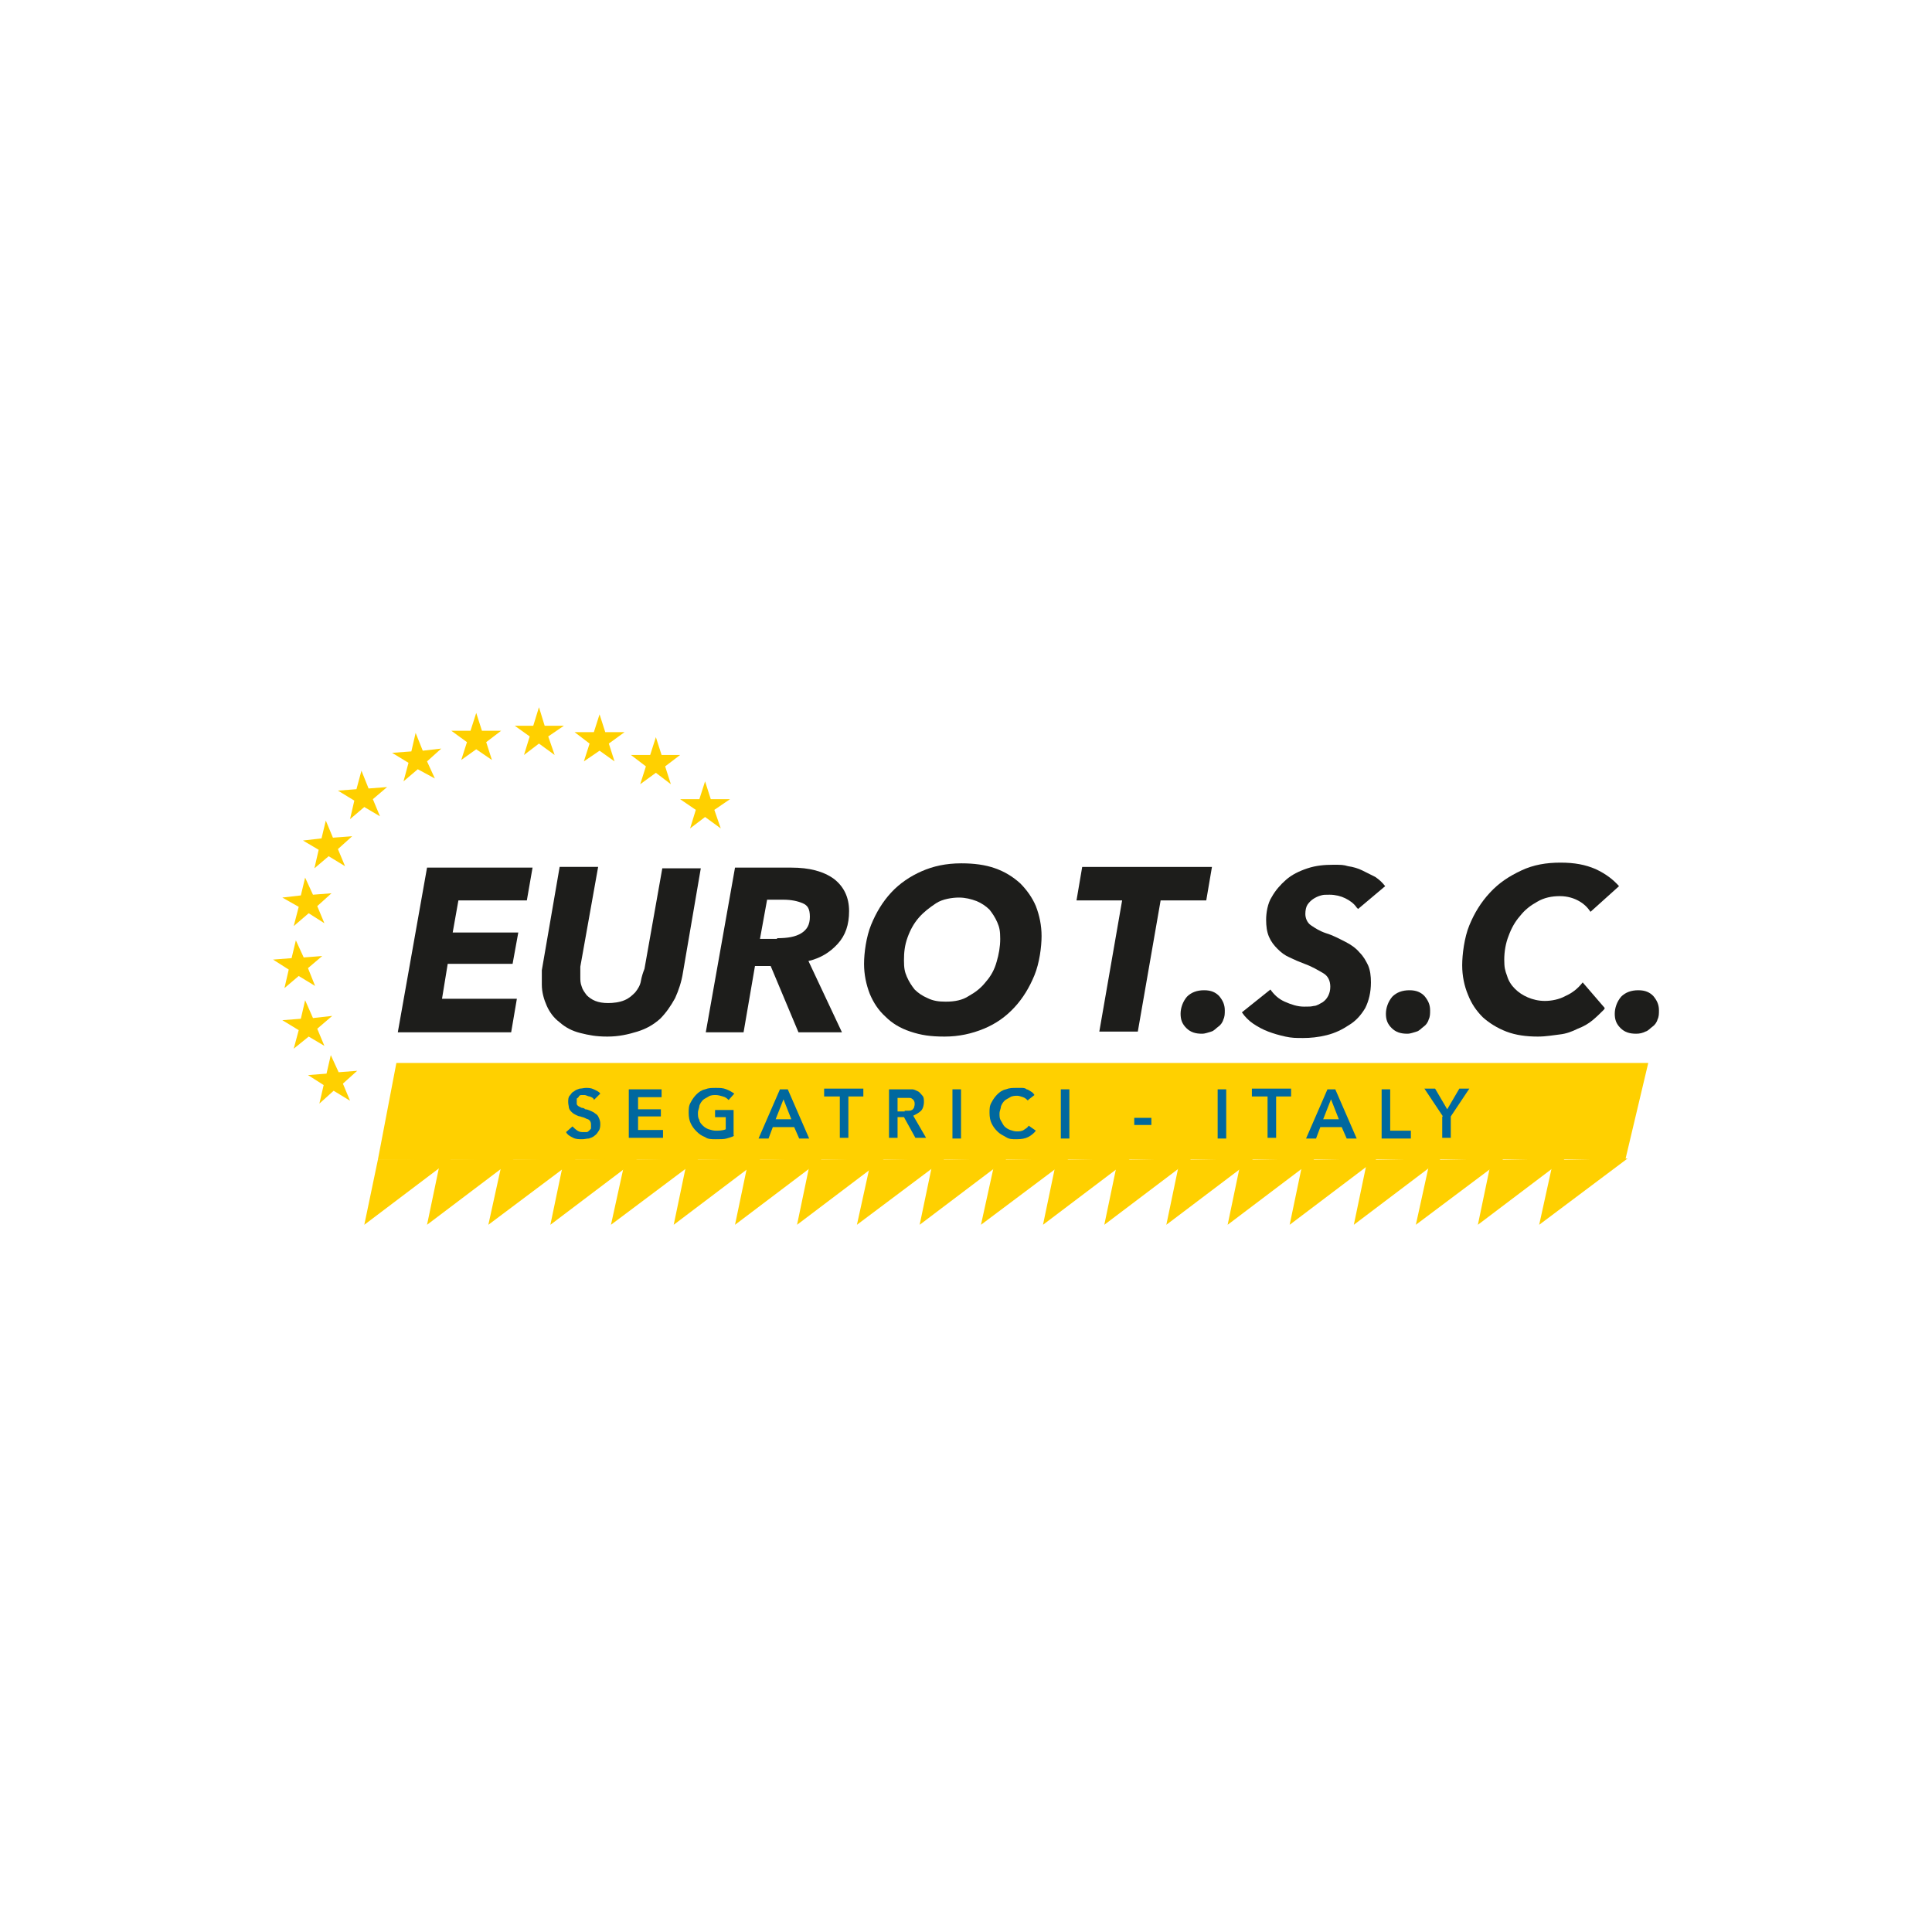 <svg xmlns="http://www.w3.org/2000/svg" id="fcb159fb-f1a7-45b9-a38b-519e644c0605" version="1.1" viewBox="0 0 271 271"><defs><style> .cls-1 { fill: #1d1d1b; } .cls-1, .cls-2, .cls-3 { stroke-width: 0px; } .cls-2 { fill: #ffd000; } .cls-4 { isolation: isolate; } .cls-3 { fill: #00689f; } </style></defs><g class="cls-4"><path class="cls-1" d="M55.8,144.8l4.1-23.1h14.8l-.8,4.6h-9.6l-.8,4.5h9.2l-.8,4.4h-9.1l-.8,4.9h10.5l-.8,4.7h-15.7Z"></path><path class="cls-1" d="M94.7,140c-.6,1.1-1.3,2.1-2.1,2.9-.9.8-1.9,1.4-3.2,1.8s-2.6.7-4.2.7-2.6-.2-3.8-.5-2.1-.8-2.9-1.5c-.8-.6-1.4-1.4-1.8-2.3s-.7-1.9-.7-3,0-.6,0-1c0-.3,0-.7,0-1l2.5-14.5h5.4l-2.5,14c0,.2,0,.4,0,.7v.7c0,.5,0,.9.2,1.4.1.4.4.8.7,1.2.3.3.7.6,1.2.8.5.2,1.1.3,1.8.3s1.6-.1,2.3-.4,1.1-.7,1.5-1.1c.4-.5.7-1,.8-1.6s.3-1.2.5-1.7l2.5-14.1h5.4l-2.5,14.6c-.2,1.3-.6,2.5-1.1,3.6Z"></path><path class="cls-1" d="M118.1,144.8h-6.1l-3.9-9.3h-2.2l-1.6,9.3h-5.3l4.1-23.1h7.9c2.5,0,4.5.5,6,1.6,1.4,1.1,2.1,2.6,2.1,4.5s-.5,3.4-1.6,4.6-2.4,2-4.1,2.4l4.7,10ZM109,131.6c1.5,0,2.6-.2,3.4-.7s1.2-1.2,1.2-2.3-.3-1.6-1-1.9c-.7-.3-1.6-.5-2.7-.5h-2.3l-1,5.5h2.4Z"></path><path class="cls-1" d="M134.9,121.1c1.7,0,3.3.2,4.7.7,1.4.5,2.5,1.2,3.5,2.1.9.9,1.7,2,2.2,3.2.5,1.3.8,2.7.8,4.2s-.3,3.8-1,5.5c-.7,1.7-1.6,3.2-2.8,4.5s-2.6,2.3-4.3,3-3.5,1.1-5.5,1.1-3.3-.2-4.8-.7-2.6-1.2-3.5-2.1c-1-.9-1.7-2-2.2-3.2-.5-1.3-.8-2.7-.8-4.2s.3-3.8,1-5.5c.7-1.7,1.6-3.2,2.8-4.5s2.7-2.3,4.3-3c1.6-.7,3.4-1.1,5.5-1.1ZM132.7,140.5c1.2,0,2.3-.2,3.2-.8.9-.5,1.7-1.1,2.4-2,.7-.8,1.2-1.7,1.5-2.8.3-1,.5-2.1.5-3.2s-.1-1.6-.4-2.3c-.3-.7-.7-1.3-1.1-1.8-.5-.5-1.1-.9-1.8-1.2-.8-.3-1.6-.5-2.5-.5s-2.3.2-3.2.8-1.7,1.2-2.4,2c-.7.8-1.2,1.7-1.6,2.8s-.5,2.1-.5,3.2.1,1.6.4,2.3c.3.7.7,1.3,1.1,1.8.5.5,1.1.9,1.8,1.2.8.4,1.6.5,2.5.5Z"></path></g><g class="cls-4"><path class="cls-1" d="M162.8,126.3l-3.2,18.4h-5.4l3.2-18.4h-6.4l.8-4.7h18.2l-.8,4.7s-6.4,0-6.4,0Z"></path><path class="cls-1" d="M171.8,141.7c0,.5,0,.9-.2,1.3-.1.4-.4.8-.7,1s-.6.6-1,.7-.8.3-1.3.3c-.9,0-1.6-.2-2.2-.8s-.8-1.2-.8-2,.3-1.7.9-2.4c.6-.6,1.4-.9,2.4-.9s1.6.3,2.1.8c.5.6.8,1.2.8,2Z"></path><path class="cls-1" d="M190.3,127.3c-.4-.6-1-1-1.6-1.3s-1.4-.5-2.2-.5-.8,0-1.2.1-.8.3-1.1.5-.6.5-.8.8-.3.8-.3,1.3.2,1.2.8,1.6,1.2.8,2.1,1.1c1,.3,1.9.8,2.7,1.2s1.5.9,2,1.5c.6.6.9,1.2,1.2,1.8.3.7.4,1.5.4,2.4,0,1.4-.3,2.6-.8,3.6-.6,1-1.3,1.8-2.3,2.4-.9.6-1.9,1.1-3.1,1.4s-2.3.4-3.3.4-1.6,0-2.5-.2-1.6-.4-2.4-.7c-.8-.3-1.5-.7-2.1-1.1s-1.2-1-1.6-1.6l4-3.2c.5.7,1.1,1.3,2,1.7s1.8.7,2.7.7.9,0,1.4-.1c.4,0,.8-.3,1.2-.5.3-.2.6-.5.8-.9.2-.4.3-.8.3-1.3,0-.8-.3-1.5-1-1.9s-1.5-.9-2.6-1.3c-.8-.3-1.5-.6-2.1-.9-.7-.3-1.2-.7-1.7-1.2-.5-.5-.9-1-1.2-1.7s-.4-1.5-.4-2.4.2-2.3.8-3.2c.5-.9,1.2-1.7,2-2.4.8-.7,1.8-1.2,3-1.6s2.4-.5,3.6-.5,1.4,0,2.1.2c.7.1,1.4.3,2,.6s1.2.6,1.8.9c.6.4,1,.8,1.4,1.3l-3.8,3.2Z"></path><path class="cls-1" d="M200.6,141.7c0,.5,0,.9-.2,1.3-.1.4-.4.8-.7,1s-.6.6-1,.7-.8.3-1.3.3c-.9,0-1.6-.2-2.2-.8s-.8-1.2-.8-2,.3-1.7.9-2.4c.6-.6,1.4-.9,2.4-.9s1.6.3,2.1.8c.5.6.8,1.2.8,2Z"></path><path class="cls-1" d="M225,141.6c-.5.5-1,1-1.6,1.5s-1.3.9-2.1,1.2c-.8.4-1.6.7-2.5.8s-1.9.3-3.1.3c-1.6,0-3.1-.2-4.4-.7s-2.4-1.2-3.3-2c-.9-.9-1.6-1.9-2.1-3.2-.5-1.2-.8-2.6-.8-4.1s.3-3.9,1-5.6c.7-1.7,1.6-3.2,2.9-4.6s2.7-2.3,4.4-3.1c1.7-.8,3.5-1.1,5.5-1.1s3.5.3,4.9.9c1.5.7,2.5,1.5,3.3,2.4l-4,3.6c-.4-.6-.9-1.1-1.6-1.5s-1.6-.7-2.7-.7-2.2.2-3.2.8c-.9.5-1.7,1.1-2.4,2-.7.8-1.2,1.7-1.6,2.8-.4,1-.6,2.2-.6,3.3s.1,1.5.4,2.3c.2.7.6,1.3,1.1,1.8s1.1.9,1.8,1.2,1.5.5,2.4.5,2-.2,2.9-.7c.9-.4,1.7-1,2.4-1.9l3.1,3.6Z"></path><path class="cls-1" d="M232.7,141.7c0,.5,0,.9-.2,1.3-.1.4-.4.8-.7,1s-.6.6-1,.7c-.4.2-.8.3-1.3.3-.9,0-1.6-.2-2.2-.8s-.8-1.2-.8-2,.3-1.7.9-2.4c.6-.6,1.4-.9,2.4-.9s1.6.3,2.1.8c.5.6.8,1.2.8,2Z"></path></g><polyline class="cls-2" points="55.6 149.1 53 162.7 228 162.6 231.2 149.1"></polyline><g class="cls-4"><path class="cls-3" d="M83.3,154.2c-.1-.2-.3-.3-.6-.4-.2,0-.5-.2-.7-.2s-.3,0-.4,0-.3,0-.4.2-.2.2-.3.3c0,.1,0,.3,0,.4s0,.3,0,.4c0,0,.1.2.3.3,0,0,.2.1.4.2.1,0,.3,0,.5.2.2,0,.5.1.7.2s.5.2.7.4c.2.1.4.3.5.6.1.2.2.5.2.8s0,.7-.2,1-.3.5-.6.7c-.2.2-.5.3-.8.4-.3,0-.6.1-.9.1-.5,0-.9,0-1.3-.2-.4-.2-.8-.4-1-.8l.9-.8c.2.2.4.4.7.6s.6.2.8.2.3,0,.4,0,.3,0,.4-.2c.1,0,.2-.2.3-.3,0-.1,0-.3,0-.5s0-.3-.1-.5c0-.1-.2-.2-.3-.3-.1,0-.3-.1-.5-.2s-.4-.1-.6-.2c-.2,0-.4-.1-.6-.2s-.4-.2-.6-.4-.3-.3-.4-.6c0-.2-.1-.5-.1-.8s0-.7.2-.9.3-.5.6-.6c.2-.2.5-.3.8-.4.3,0,.6-.1.9-.1s.7,0,1.1.2.7.3.9.6l-.9.9Z"></path><path class="cls-3" d="M88.2,152.8h4.6v1.1h-3.3v1.7h3.2v1h-3.2v1.9h3.5v1.1h-4.8v-6.9Z"></path><path class="cls-3" d="M103,159.3c-.3.2-.8.3-1.1.4s-.9.1-1.5.1-1.1,0-1.5-.3c-.5-.2-.8-.4-1.2-.8s-.6-.7-.8-1.1-.3-.9-.3-1.5,0-1,.3-1.5c.2-.4.5-.8.8-1.1.3-.3.7-.6,1.2-.7.5-.2.9-.2,1.5-.2s1,0,1.5.2.8.4,1.1.6l-.8.9c-.2-.2-.4-.4-.8-.5-.3-.1-.7-.2-1-.2s-.7,0-1,.2-.6.3-.8.5c-.2.2-.4.5-.5.8,0,.3-.2.6-.2,1s0,.7.2,1c0,.3.3.6.5.8.2.2.5.4.8.5.3.1.7.2,1,.2s1,0,1.4-.2v-1.7h-1.5v-1h2.6v3.6h0Z"></path><path class="cls-3" d="M109.4,152.8h1.1l3,6.9h-1.4l-.7-1.6h-3l-.6,1.6h-1.4l3-6.9ZM111,157l-1.1-2.8-1.1,2.8h2.2Z"></path><path class="cls-3" d="M117.7,153.8h-2.1v-1.1h5.5v1.1h-2.1v5.8h-1.2v-5.8Z"></path><path class="cls-3" d="M124.7,152.8h2.4c.3,0,.7,0,.9,0s.6.2.8.3c.2.1.4.4.6.6s.2.6.2.9-.1.9-.4,1.2-.7.5-1.1.7l1.8,3.1h-1.5l-1.6-2.9h-.9v2.9h-1.2v-6.9h0ZM126.9,155.8c.2,0,.3,0,.5,0,.2,0,.3,0,.5-.1.1,0,.2-.2.3-.3,0-.1.1-.3.1-.5s0-.3-.1-.5-.2-.2-.3-.3-.3-.1-.4-.1c-.2,0-.3,0-.5,0h-1.1v1.9h1Z"></path><path class="cls-3" d="M133.6,152.8h1.2v6.9h-1.2v-6.9Z"></path><path class="cls-3" d="M144.2,154.4c-.2-.2-.4-.4-.7-.5s-.6-.2-.8-.2-.7,0-1,.2-.6.3-.8.5c-.2.2-.4.5-.5.8,0,.3-.2.6-.2,1s0,.7.2,1,.3.6.5.8.5.4.8.5c.3.1.6.2.9.2s.7,0,1-.2.5-.3.7-.6l1,.7c-.3.4-.7.7-1.1.9-.4.2-.9.3-1.6.3s-1,0-1.5-.3-.8-.4-1.2-.8-.6-.7-.8-1.1c-.2-.4-.3-.9-.3-1.5s0-1,.3-1.5c.2-.4.5-.8.8-1.1.3-.3.7-.6,1.2-.7.5-.2.9-.2,1.5-.2s.5,0,.7,0,.5,0,.7.2c.2,0,.4.2.6.3.2.1.4.3.5.5l-.9.7Z"></path><path class="cls-3" d="M148.8,152.8h1.2v6.9h-1.2v-6.9Z"></path><path class="cls-3" d="M161.5,157.8h-2.4v-1h2.4v1Z"></path><path class="cls-3" d="M170.8,152.8h1.2v6.9h-1.2v-6.9Z"></path><path class="cls-3" d="M177.7,153.8h-2.1v-1.1h5.5v1.1h-2.1v5.8h-1.2v-5.8Z"></path><path class="cls-3" d="M186.2,152.8h1.1l3,6.9h-1.4l-.7-1.6h-3l-.6,1.6h-1.4l3-6.9ZM187.8,157l-1.1-2.8-1.1,2.8h2.2Z"></path><path class="cls-3" d="M193.8,152.8h1.2v5.8h2.9v1.1h-4.1v-6.9h0Z"></path><path class="cls-3" d="M202.4,156.6l-2.6-3.9h1.5l1.7,2.9,1.7-2.9h1.4l-2.6,3.9v3h-1.2v-3h0Z"></path></g><polyline class="cls-2" points="53 162.7 51.1 171.8 63.4 162.5"></polyline><polyline class="cls-2" points="61.8 162.7 59.9 171.8 72.2 162.5"></polyline><polyline class="cls-2" points="70.5 162.7 68.5 171.8 80.9 162.5"></polyline><polyline class="cls-2" points="79.1 162.7 77.2 171.8 89.5 162.5"></polyline><polyline class="cls-2" points="87.7 162.7 85.7 171.8 98.1 162.5"></polyline><polyline class="cls-2" points="96.4 162.7 94.5 171.8 106.8 162.5"></polyline><polyline class="cls-2" points="105 162.7 103.1 171.8 115.4 162.5"></polyline><polyline class="cls-2" points="113.7 162.7 111.8 171.8 124.1 162.5"></polyline><polyline class="cls-2" points="122.2 162.7 120.2 171.8 132.6 162.5"></polyline><polyline class="cls-2" points="130.9 162.7 129 171.8 141.3 162.5"></polyline><polyline class="cls-2" points="139.6 162.7 137.6 171.8 150 162.5"></polyline><polyline class="cls-2" points="148.2 162.7 146.3 171.8 158.6 162.5"></polyline><polyline class="cls-2" points="156.8 162.7 154.9 171.8 167.2 162.5"></polyline><polyline class="cls-2" points="165.5 162.7 163.6 171.8 175.9 162.5"></polyline><polyline class="cls-2" points="174.1 162.7 172.2 171.8 184.5 162.5"></polyline><polyline class="cls-2" points="182.8 162.7 180.9 171.8 193.2 162.5"></polyline><polyline class="cls-2" points="191.8 162.7 189.9 171.8 202.2 162.5"></polyline><polyline class="cls-2" points="200.6 162.7 198.6 171.8 211 162.5"></polyline><polyline class="cls-2" points="209.2 162.7 207.3 171.8 219.6 162.5"></polyline><polyline class="cls-2" points="217.9 162.7 215.9 171.8 228.3 162.5"></polyline><polygon class="cls-2" points="98.9 109.6 99.7 112.1 102.4 112.1 100.2 113.6 101.1 116.2 98.9 114.6 96.8 116.2 97.6 113.6 95.4 112.1 98.1 112.1 98.9 109.6"></polygon><polygon class="cls-2" points="92 103.4 92.8 105.9 95.4 105.9 93.3 107.5 94.1 110 92 108.4 89.8 110 90.6 107.5 88.5 105.9 91.2 105.9 92 103.4"></polygon><polygon class="cls-2" points="84.1 100.2 84.9 102.7 87.6 102.7 85.4 104.3 86.2 106.8 84.1 105.3 81.9 106.8 82.7 104.3 80.6 102.7 83.3 102.7 84.1 100.2"></polygon><polygon class="cls-2" points="75.6 99.2 76.4 101.8 79.1 101.8 76.9 103.3 77.8 105.9 75.6 104.3 73.5 105.9 74.3 103.3 72.2 101.8 74.8 101.8 75.6 99.2"></polygon><polygon class="cls-2" points="66.8 100 67.6 102.5 70.3 102.5 68.2 104.1 69 106.6 66.8 105.1 64.7 106.6 65.5 104.1 63.3 102.5 66 102.5 66.8 100"></polygon><polygon class="cls-2" points="55 105.6 57.7 105.4 58.3 102.8 59.3 105.3 61.9 105 59.9 106.8 61 109.2 58.6 107.9 56.6 109.6 57.3 107 55 105.6"></polygon><polygon class="cls-2" points="47.4 110.9 50 110.7 50.7 108.1 51.7 110.6 54.3 110.4 52.3 112.1 53.3 114.5 51.1 113.2 49.1 114.9 49.7 112.3 47.4 110.9"></polygon><polygon class="cls-2" points="42.5 117.9 45.1 117.6 45.7 115.1 46.7 117.5 49.4 117.3 47.4 119.1 48.4 121.5 46.1 120.1 44.1 121.8 44.7 119.2 42.5 117.9"></polygon><polygon class="cls-2" points="39.6 125.9 42.2 125.6 42.8 123.1 43.9 125.5 46.5 125.3 44.5 127.1 45.5 129.5 43.3 128.1 41.2 129.9 41.9 127.2 39.6 125.9"></polygon><polygon class="cls-2" points="38.3 134.6 40.9 134.4 41.5 131.9 42.6 134.3 45.2 134.1 43.2 135.8 44.2 138.3 41.9 136.9 39.9 138.6 40.5 136 38.3 134.6"></polygon><polygon class="cls-2" points="39.6 143.1 42.2 142.9 42.8 140.3 43.9 142.8 46.6 142.5 44.5 144.3 45.5 146.7 43.3 145.4 41.2 147.1 41.9 144.5 39.6 143.1"></polygon><polygon class="cls-2" points="43.2 150.8 45.8 150.6 46.4 148 47.5 150.4 50.1 150.2 48.1 152 49.1 154.4 46.8 153 44.8 154.8 45.4 152.2 43.2 150.8"></polygon></svg>